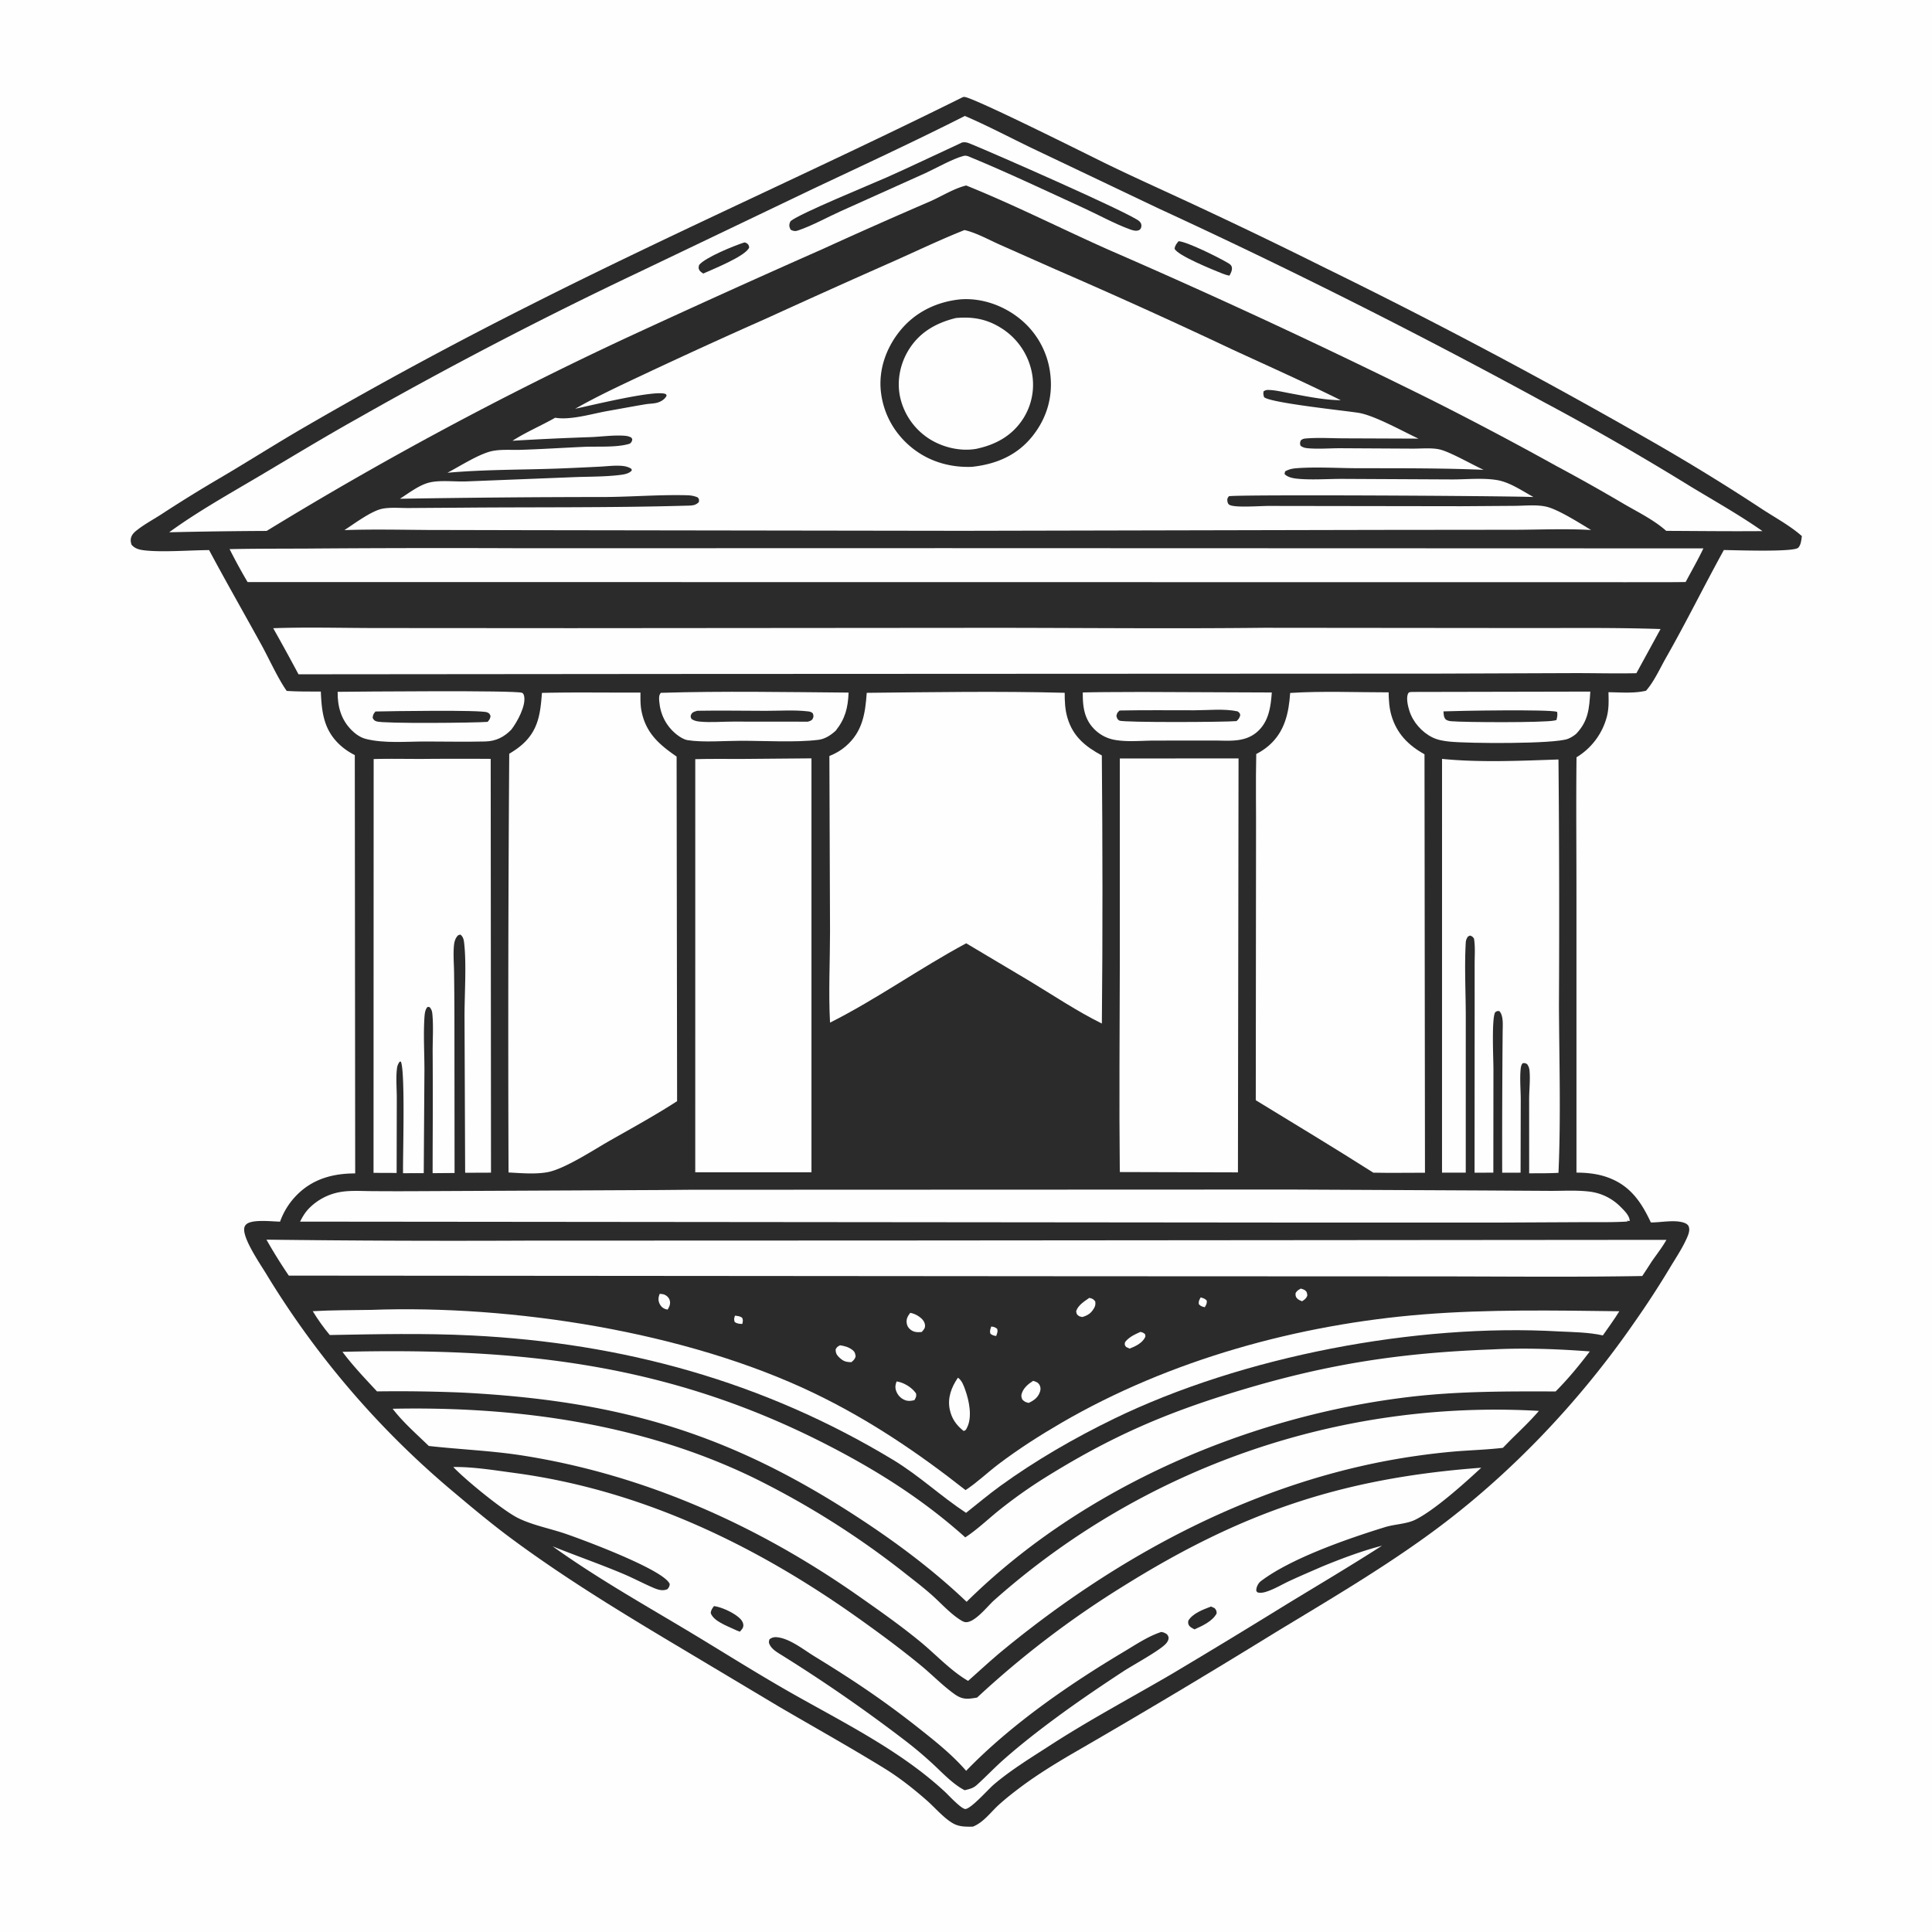 <svg version="1.1" xmlns="http://www.w3.org/2000/svg" style="display: block;" viewBox="0 0 2048 2048" width="1024" height="1024">
<path transform="translate(0,0)" fill="rgb(254,254,254)" d="M 0 0 L 2048 0 L 2048 2048 L 0 2048 L 0 0 z"/>
<path transform="translate(0,0)" fill="rgb(43,43,43)" d="M 1020.75 102.917 C 1021.18 102.856 1021.6 102.762 1022.03 102.735 C 1029.97 102.227 1156.08 165.492 1171.59 173.046 C 1205 189.316 1239.08 204.462 1272.73 220.26 A 5567.11 5567.11 0 0 1 1402.92 283.107 A 5985.72 5985.72 0 0 1 1747.47 465.85 A 2216.28 2216.28 0 0 1 1867.81 539.629 C 1881.61 548.637 1897.8 557.391 1910.05 568.275 C 1909.48 572.252 1909.16 577.511 1906.23 580.569 C 1901.5 585.518 1838.53 583.147 1827.35 583.061 C 1806.5 620.87 1787.52 659.504 1766.14 697.053 C 1759.7 708.369 1753.44 722.467 1744.86 732.198 C 1732.2 735.21 1717.97 733.912 1705.03 733.788 C 1705.27 742.394 1705.57 750.506 1703.52 758.949 A 71.521 71.521 0 0 1 1671.18 802.75 C 1670.61 852.239 1671.15 901.789 1671.1 951.285 L 1671.12 1243.01 C 1682.38 1243.07 1693.57 1244.23 1704.22 1248.08 C 1727.9 1256.62 1739.72 1273.9 1749.98 1295.84 C 1760.72 1295.96 1775.42 1292.62 1785.52 1296.29 C 1787.31 1296.94 1789.35 1298.23 1790.07 1300.04 C 1791.6 1303.89 1789.88 1308.41 1788.31 1311.99 C 1783.76 1322.41 1777.1 1332.49 1771.19 1342.21 A 969.416 969.416 0 0 1 1731.97 1402.53 C 1673.5 1486.96 1599.31 1564.92 1516.35 1625.44 C 1463.5 1664.01 1406.99 1697.06 1351.13 1730.97 A 8651.57 8651.57 0 0 1 1134.22 1860.39 C 1116.13 1871.07 1098.23 1882.15 1081.42 1894.78 C 1073.84 1900.48 1066.28 1906.42 1059.23 1912.75 C 1050.19 1920.87 1042.78 1931.73 1031.31 1936.32 C 1024.11 1936.44 1016.95 1936.57 1010.45 1932.95 C 1000.65 1927.49 991.355 1916.37 982.745 1908.79 C 968.662 1896.39 953.373 1884.3 937.378 1874.47 C 900.773 1851.97 863.135 1830.96 826.039 1809.28 L 704.208 1736.5 C 648.92 1703.34 593.737 1669.23 541.901 1630.8 C 520.93 1615.25 500.836 1598.47 480.877 1581.65 A 931.954 931.954 0 0 1 281.921 1349.9 C 275.482 1339.45 259.132 1315.4 258.827 1303.79 C 258.762 1301.34 259.341 1299.29 261.292 1297.65 C 267.651 1292.31 288.295 1294.85 296.874 1295 A 76.783 76.783 0 0 1 314.757 1266.65 C 331.757 1249.55 353.088 1243.87 376.522 1243.87 L 376.1 800.413 C 370.24 797.522 364.414 793.538 359.676 789.037 C 343.088 773.276 340.992 754.69 340.089 733.054 C 328.035 733.032 315.952 733.206 303.92 732.38 C 294.628 719.302 285.195 698.224 277.103 683.52 C 258.67 650.026 239.678 616.845 221.653 583.127 C 201.651 583.225 171.877 585.614 153.076 583.386 C 147.816 582.763 142.825 581.603 139.398 577.305 C 138.587 574.666 138.219 572.459 138.99 569.776 C 139.693 567.329 141.492 565.053 143.413 563.432 C 151.376 556.709 161.76 551.136 170.561 545.502 A 1476.19 1476.19 0 0 1 233.678 506.438 C 263.599 488.812 292.917 470.103 322.959 452.701 A 4537.58 4537.58 0 0 1 561.064 323.872 C 712.772 247.14 868.483 178.538 1020.75 102.917 z"/>
<path transform="translate(0,0)" fill="rgb(254,254,254)" d="M 1050.78 1406.15 C 1053.58 1406.54 1054.77 1406.77 1057.04 1408.61 C 1057.98 1411.51 1056.95 1413.51 1055.97 1416.21 C 1053.39 1415.85 1052.09 1415.43 1049.96 1413.92 C 1048.91 1410.95 1049.84 1408.98 1050.78 1406.15 z"/>
<path transform="translate(0,0)" fill="rgb(254,254,254)" d="M 1272.78 1375.28 C 1275.38 1376.13 1277.63 1376.56 1279.29 1378.9 C 1279.45 1382.04 1278.6 1382.98 1277.14 1385.7 C 1274.25 1385.08 1272.87 1384.65 1270.82 1382.52 C 1270.36 1379.4 1271.34 1377.89 1272.78 1375.28 z"/>
<path transform="translate(0,0)" fill="rgb(254,254,254)" d="M 779.093 1394.67 C 782.064 1395.02 784.451 1395.07 786.852 1397.06 C 787.826 1399.79 787.479 1400.54 786.882 1403.43 C 783.64 1403.3 781.465 1403.31 778.742 1401.28 C 777.848 1398.26 778.177 1397.74 779.093 1394.67 z"/>
<path transform="translate(0,0)" fill="rgb(254,254,254)" d="M 1378.95 1365.96 C 1380.33 1366.38 1382.17 1366.87 1383.32 1367.73 C 1385.57 1369.4 1385.59 1370.93 1385.81 1373.42 C 1384.52 1376.68 1383.02 1377.61 1380.2 1379.39 C 1378.48 1378.7 1376.25 1377.79 1374.99 1376.4 C 1373.2 1374.43 1373.27 1373.16 1373.38 1370.74 C 1374.94 1368.04 1376.3 1367.4 1378.95 1365.96 z"/>
<path transform="translate(0,0)" fill="rgb(254,254,254)" d="M 699.259 1371.52 C 701.166 1371.65 702.957 1371.73 704.734 1372.54 C 707.043 1373.59 709.12 1375.66 709.862 1378.11 C 711.052 1382.04 709.657 1384.91 707.759 1388.22 C 706.58 1387.99 705.853 1387.91 704.74 1387.46 C 702.232 1386.46 700.32 1384.46 699.193 1382.03 C 697.453 1378.28 697.867 1375.26 699.259 1371.52 z"/>
<path transform="translate(0,0)" fill="rgb(254,254,254)" d="M 1208.83 1411.88 C 1211.05 1412.24 1212.03 1412.82 1213.78 1414.2 C 1214.09 1415.75 1214.5 1416.28 1213.74 1417.79 C 1210.73 1423.77 1203.29 1427.4 1197.34 1429.57 L 1193.63 1427.79 C 1192.05 1425.4 1192.05 1425.59 1192.57 1422.78 C 1196.68 1417.29 1202.78 1414.67 1208.83 1411.88 z"/>
<path transform="translate(0,0)" fill="rgb(254,254,254)" d="M 1154.62 1375.84 C 1157.87 1376.33 1158.89 1377.04 1160.96 1379.45 C 1161.42 1382.19 1161.21 1384.13 1159.82 1386.56 C 1156.66 1392.07 1153.26 1394.31 1147.31 1396.1 C 1146.39 1395.88 1144.52 1395.58 1143.68 1395.01 C 1141.17 1393.35 1141.16 1392.53 1140.78 1389.79 C 1143.05 1383.35 1149.31 1379.62 1154.62 1375.84 z"/>
<path transform="translate(0,0)" fill="rgb(254,254,254)" d="M 890.437 1426.06 C 895.268 1426.77 899.404 1427.89 903.395 1430.85 C 906.138 1432.89 906.615 1434.67 907.014 1437.95 C 906.076 1440.94 904.788 1442.04 902.478 1443.96 C 896.455 1443.86 893.709 1442.93 889.279 1438.6 C 886.795 1436.18 885.787 1433.96 885.788 1430.44 C 887.172 1427.75 887.774 1427.59 890.437 1426.06 z"/>
<path transform="translate(0,0)" fill="rgb(254,254,254)" d="M 964.912 1391.64 C 968.42 1392.31 971.584 1393.71 974.481 1395.8 C 977.602 1398.04 980.323 1400.94 980.576 1405 C 980.767 1408.08 978.9 1409.91 976.987 1412 C 972.336 1412.31 968.912 1412.4 965.108 1409.41 C 962.771 1407.57 961.426 1405.23 961.094 1402.27 C 960.588 1397.75 962.352 1395.11 964.912 1391.64 z"/>
<path transform="translate(0,0)" fill="rgb(254,254,254)" d="M 950.467 1464.38 C 951.007 1464.48 951.55 1464.57 952.087 1464.68 C 959.077 1466.13 967.228 1471.29 971.086 1477.24 C 971.507 1480.63 970.854 1481.25 969.336 1484.21 C 965.971 1484.96 962.956 1485.49 959.609 1484.25 A 15.863 15.863 0 0 1 950.6 1475.95 C 948.648 1471.65 948.837 1468.74 950.467 1464.38 z"/>
<path transform="translate(0,0)" fill="rgb(254,254,254)" d="M 1095.18 1463.76 C 1098.18 1464.65 1100.59 1465.42 1102.12 1468.44 C 1103.15 1470.48 1103.21 1472.84 1102.53 1475 C 1100.57 1481.27 1096.15 1484.49 1090.49 1487.14 C 1087.24 1486.43 1086.1 1485.96 1083.74 1483.62 C 1082.83 1481.5 1082.33 1479.96 1082.97 1477.65 C 1084.69 1471.41 1089.96 1467.05 1095.18 1463.76 z"/>
<path transform="translate(0,0)" fill="rgb(254,254,254)" d="M 1015.42 1460.42 C 1019.72 1463.29 1021.61 1468.9 1023.29 1473.63 C 1027.36 1485.04 1030.84 1502.17 1025.07 1513.4 C 1023.92 1515.64 1023.94 1516.16 1021.46 1516.89 C 1013.74 1510.71 1008.8 1503.88 1006.76 1494.03 C 1004.21 1481.73 1008.59 1470.44 1015.42 1460.42 z"/>
<path transform="translate(0,0)" fill="rgb(254,254,254)" d="M 1496.54 733.494 L 1685.8 733.111 C 1684.6 750.964 1683.91 764.166 1670.71 777.995 C 1668.05 780.147 1665.31 781.922 1662.11 783.183 C 1647.77 788.831 1556.08 788.17 1536.62 786.133 C 1530.28 785.469 1524.16 784.513 1518.37 781.655 C 1507.25 776.164 1497.89 765.564 1494.08 753.735 C 1492.57 749.064 1490.06 739.174 1492.95 734.653 C 1493.71 733.475 1495.27 733.692 1496.54 733.494 z"/>
<path transform="translate(0,0)" fill="rgb(43,43,43)" d="M 1530.14 754.084 C 1545.65 753.417 1642.52 751.8 1650.52 754.55 C 1651.38 757.641 1650.59 760.224 1649.93 763.262 C 1649.23 763.445 1648.53 763.627 1647.83 763.777 C 1636.42 766.201 1552.18 765.744 1538.6 764.546 C 1536.09 764.325 1534.57 763.995 1532.48 762.619 C 1530.27 760.014 1530.39 757.327 1530.14 754.084 z"/>
<path transform="translate(0,0)" fill="rgb(254,254,254)" d="M 700.493 734.425 C 766.621 732.41 833.375 733.661 899.545 734.181 C 898.845 750.273 896.085 761.672 885.896 774.59 C 880.667 779.328 874.626 783.37 867.495 784.256 C 843.663 787.216 810.207 785.222 785.334 785.257 C 768.48 785.281 744.916 787.15 729.001 784.615 C 724.858 783.955 720.612 781.213 717.385 778.672 C 706.282 769.928 700.031 757.564 698.838 743.601 C 698.559 740.335 698.285 736.905 700.493 734.425 z"/>
<path transform="translate(0,0)" fill="rgb(43,43,43)" d="M 739.199 753.446 C 763.321 753.027 787.538 753.483 811.666 753.504 C 826.241 753.517 841.911 752.41 856.373 754.069 C 858.596 754.324 859.899 754.613 861.615 756.144 C 862.359 758.418 862.719 759.459 861.55 761.795 C 860.46 763.974 858.364 764.44 856.219 765.005 L 776.812 764.931 C 765.35 764.911 753.336 766.041 741.967 764.945 C 738.486 764.609 735.935 764.114 733.029 762.144 C 732.054 759.976 731.66 759.29 732.886 756.965 C 734.085 754.693 736.942 754.101 739.199 753.446 z"/>
<path transform="translate(0,0)" fill="rgb(254,254,254)" d="M 357.922 733.364 C 379.19 733.153 546.626 731.569 553.441 734.42 C 554.605 734.907 555.23 736.375 555.512 737.527 C 558.019 747.786 548.035 765.676 542.065 773.387 C 534.277 781.417 525.574 785.742 514.306 785.998 C 493.3 786.476 472.185 786.061 451.17 786.02 C 431.131 785.98 407.095 788.273 387.708 783.252 C 382.046 781.786 376.974 778.226 372.851 774.149 C 361.53 762.956 357.702 748.78 357.922 733.364 z"/>
<path transform="translate(0,0)" fill="rgb(43,43,43)" d="M 397.995 754.212 C 412.702 753.859 509.629 752.34 516.385 755.096 C 518.876 756.112 519.104 756.813 520.012 759.093 C 519.436 762.24 518.969 762.739 516.875 765.209 C 503.745 766.279 406.49 767.221 399.239 764.73 C 396.538 763.803 396.309 763.227 395.009 760.892 C 395.472 757.402 395.77 756.967 397.995 754.212 z"/>
<path transform="translate(0,0)" fill="rgb(254,254,254)" d="M 1208.91 733.497 L 1348.16 734.063 C 1347.07 748.689 1345.13 763.899 1333.95 774.619 C 1321.11 786.927 1304.8 785.207 1288.5 784.999 L 1223.22 785.048 C 1209.62 785.129 1193.84 786.769 1180.55 784.08 A 39.968 39.968 0 0 1 1160.46 773.382 C 1149.22 762.398 1147.65 748.875 1147.8 734.039 C 1168.14 733.547 1188.56 733.665 1208.91 733.497 z"/>
<path transform="translate(0,0)" fill="rgb(43,43,43)" d="M 1186.83 753.172 C 1213.25 752.632 1239.74 752.967 1266.17 752.935 C 1280.48 752.917 1297.92 751.044 1311.84 754.067 C 1313.9 755.641 1314.17 755.57 1314.72 758.063 C 1313.85 761.194 1313.15 762.197 1310.76 764.398 C 1298.13 765.553 1190.68 766.009 1186.64 763.876 C 1184.29 762.638 1184.15 761.262 1183.43 758.939 C 1184.17 755.679 1184.38 755.463 1186.83 753.172 z"/>
<path transform="translate(0,0)" fill="rgb(254,254,254)" d="M 393.144 1388.53 C 542.821 1383.01 727.171 1411.6 862.639 1476.67 C 920.86 1504.63 972.911 1539.77 1023.5 1579.58 C 1035.73 1571.57 1046.76 1560.92 1058.47 1552.05 C 1079.52 1536.1 1102.06 1521.7 1124.87 1508.42 C 1239.93 1441.45 1376.65 1403.83 1508.87 1393.3 C 1577.52 1387.84 1647.72 1389.12 1716.57 1389.97 C 1711.11 1398.75 1705.03 1407.13 1699.09 1415.59 C 1683.75 1412.22 1667.88 1412.12 1652.25 1411.36 C 1501.23 1402.71 1317.12 1437.7 1180.66 1504.02 C 1139.2 1524.17 1097.78 1548.06 1060.43 1575.11 C 1047.97 1584.13 1036.15 1594.15 1024.05 1603.67 C 997.685 1586.41 974.6 1564.35 946.557 1547.41 C 808.981 1464.31 660.095 1423.59 499.979 1415.64 C 449.91 1413.15 399.675 1414.26 349.585 1415.17 C 342.888 1407.12 336.967 1398.87 331.528 1389.91 C 351.984 1388.74 372.649 1388.89 393.144 1388.53 z"/>
<path transform="translate(0,0)" fill="rgb(254,254,254)" d="M 699.616 1261.48 L 730.986 1261.2 L 1368.41 1260.96 L 1573.39 1261.96 L 1643.27 1262.37 C 1656.9 1262.42 1671.14 1261.5 1684.66 1263.12 A 55.597 55.597 0 0 1 1718.03 1279.47 C 1721.87 1283.32 1727.53 1288.73 1727.56 1294.35 L 1724.35 1294.03 L 1725.5 1294.84 C 1709.27 1295.89 1692.77 1295.43 1676.5 1295.55 L 1591.94 1295.96 L 1350.5 1295.95 L 318.097 1294.97 C 320.742 1289.78 323.365 1285.26 327.475 1281.02 A 60.992 60.992 0 0 1 359.715 1263.77 C 370.626 1261.67 382.687 1262.6 393.746 1262.64 A 3617.82 3617.82 0 0 0 445.129 1262.68 L 699.616 1261.48 z"/>
<path transform="translate(0,0)" fill="rgb(254,254,254)" d="M 1528.62 804.455 C 1568.11 808.45 1612.25 806.462 1652.05 805.078 A 18259.2 18259.2 0 0 1 1652.55 1065.71 C 1652.83 1124.68 1654.68 1184.33 1652.05 1243.24 C 1641.71 1243.84 1631.33 1243.71 1620.98 1243.75 L 1620.95 1165.34 C 1620.94 1155.44 1622.31 1144.47 1621.31 1134.7 C 1621.03 1131.94 1620.31 1130.18 1618.74 1127.93 C 1616.49 1126.92 1616.29 1126.66 1613.91 1127.19 C 1612.4 1129.34 1612.14 1131.29 1611.9 1133.85 C 1610.93 1144.22 1612.07 1155.74 1612.05 1166.26 L 1611.88 1243.08 L 1592.38 1243.11 A 14230 14230 0 0 1 1592.87 1093.65 C 1592.92 1087.42 1593.98 1076.49 1589.36 1071.81 C 1587.05 1071.59 1586.98 1071.75 1584.98 1072.99 C 1581 1079.51 1583.12 1122.85 1583.1 1133.5 L 1583 1243.07 L 1563.09 1243.1 L 1563.19 1067.51 L 1563.18 1021.65 C 1563.18 1012.82 1563.93 1003.62 1562.49 994.889 C 1560.98 992.888 1560.68 992.649 1558.36 991.7 L 1556.04 992.81 C 1554.59 995.071 1553.9 996.649 1553.75 999.35 C 1552.28 1025.09 1553.79 1051.92 1553.78 1077.78 L 1553.76 1243.05 L 1528.6 1243.07 L 1528.62 804.455 z"/>
<path transform="translate(0,0)" fill="rgb(254,254,254)" d="M 446.657 804.506 A 4767.36 4767.36 0 0 1 520.16 804.44 L 520.476 1243.07 L 493.075 1243.18 L 492.412 1078.09 C 492.36 1054.95 494.519 1023.32 492.183 1001.16 C 491.75 997.058 491.433 993.4 488.09 990.726 C 486.574 991.096 485.987 990.967 484.892 992.228 C 482.191 995.339 481.441 999.335 481.119 1003.33 C 480.402 1012.23 481.192 1021.71 481.334 1030.65 A 3965.96 3965.96 0 0 1 481.702 1077.2 L 481.862 1243.42 L 458.59 1243.61 L 458.639 1214.25 A 8930.06 8930.06 0 0 0 458.644 1116.13 C 458.545 1102.72 459.579 1088.53 458.351 1075.23 C 458.125 1072.79 457.734 1070.71 456.261 1068.68 C 455.242 1067.28 455.42 1067.7 453.543 1067.28 C 453.304 1067.48 453.035 1067.65 452.827 1067.88 C 450.318 1070.63 450.054 1076.36 449.844 1079.91 C 448.787 1097.88 449.923 1116.4 449.913 1134.43 L 449.187 1243.59 L 427.237 1243.64 C 426.943 1225.66 429.72 1135.11 424.908 1125.35 L 423.574 1125.45 C 422.211 1127.61 421.224 1129.46 420.877 1132.03 C 419.49 1142.3 420.669 1154.45 420.615 1164.92 L 420.445 1243.37 L 395.958 1243.28 L 396.085 804.643 C 412.895 804.126 429.833 804.527 446.657 804.506 z"/>
<path transform="translate(0,0)" fill="rgb(254,254,254)" d="M 786.305 804.511 L 860.19 803.891 L 860.195 1242.66 L 810.596 1242.69 L 736.994 1242.67 L 737.013 804.746 C 753.405 804.252 769.901 804.57 786.305 804.511 z"/>
<path transform="translate(0,0)" fill="rgb(254,254,254)" d="M 1187.06 804.009 L 1312.91 803.969 L 1312.27 1242.77 L 1187.03 1242.42 C 1186.25 1167.74 1186.92 1093 1187.05 1018.32 L 1187.06 804.009 z"/>
<path transform="translate(0,0)" fill="rgb(254,254,254)" d="M 282.454 1314.08 A 16205.5 16205.5 0 0 0 557.674 1315.11 L 951.286 1314.97 L 1766.49 1314.3 C 1761.98 1322.27 1756.11 1329.76 1750.86 1337.28 A 667.566 667.566 0 0 1 1740.84 1352.64 C 1668.07 1353.89 1595.11 1353.09 1522.32 1353.04 L 1149.23 1352.88 L 306.155 1352.21 A 539.927 539.927 0 0 1 282.454 1314.08 z"/>
<path transform="translate(0,0)" fill="rgb(254,254,254)" d="M 326.023 581.497 A 19292.3 19292.3 0 0 1 554.044 581.163 L 1001.76 581.055 L 1805.68 581.318 C 1799.91 593.388 1793.15 605.148 1786.86 616.967 C 1766.09 617.281 1745.28 617.097 1724.5 617.159 L 262.444 617 A 592.48 592.48 0 0 1 243.39 582.089 C 270.919 581.532 298.487 581.643 326.023 581.497 z"/>
<path transform="translate(0,0)" fill="rgb(254,254,254)" d="M 416.234 1493.34 C 547.227 1490.7 680.165 1508.95 799.022 1566.58 A 902.339 902.339 0 0 1 962.344 1670.1 C 971.102 1676.93 979.915 1683.77 988.202 1691.17 C 997.89 1699.83 1008.16 1711.35 1019.24 1717.92 C 1020.62 1718.74 1022.34 1719.56 1023.98 1719.58 C 1033.71 1719.7 1046.75 1702.68 1053.62 1696.52 A 800.262 800.262 0 0 1 1631.31 1495.61 C 1622.01 1506.46 1611.48 1516.34 1601.32 1526.38 L 1593.11 1534.78 C 1575.82 1536.79 1558.26 1537.25 1540.9 1538.71 A 754.393 754.393 0 0 0 1471.03 1548.31 C 1320.23 1576.45 1181.27 1652.28 1063.49 1749.06 C 1050.71 1759.56 1038.62 1770.86 1026.23 1781.81 C 1008.04 1771.3 991.94 1753.77 975.653 1740.38 C 954.607 1723.08 932.193 1707.33 909.886 1691.7 C 803.086 1616.88 683.521 1563.35 554.318 1542.97 C 521.302 1537.76 487.729 1536.53 454.526 1532.78 C 441.679 1520.25 427.116 1507.64 416.234 1493.34 z"/>
<path transform="translate(0,0)" fill="rgb(254,254,254)" d="M 1581.85 1430.45 C 1616 1428.68 1651.18 1429.97 1685.26 1432.57 C 1674.1 1447.33 1662.08 1461.9 1649.01 1475 C 1597.69 1474.84 1546.65 1474.66 1495.57 1480.62 C 1324.78 1500.51 1147.83 1576.37 1024.65 1697.98 C 986.902 1661.95 944.273 1630.71 900.375 1602.63 C 765.548 1516.38 650.113 1484.66 491.183 1476.25 A 1622.45 1622.45 0 0 0 399.635 1474.93 C 387.004 1461.36 374.122 1447.85 363.003 1432.99 C 549.353 1428.59 707.138 1444.83 875.355 1530.85 C 929.115 1558.34 978.254 1589.32 1023.23 1629.68 C 1035.59 1621.6 1046.84 1610.84 1058.31 1601.53 A 515.712 515.712 0 0 1 1105.45 1567.83 C 1177.43 1522.72 1236.01 1497.4 1316.98 1473.15 C 1409.16 1445.53 1486.07 1433.97 1581.85 1430.45 z"/>
<path transform="translate(0,0)" fill="rgb(254,254,254)" d="M 1339.86 665.483 L 1604.43 665.735 C 1656.28 665.929 1708.43 665.04 1760.24 666.807 L 1734.63 713.641 C 1712.79 714.099 1690.8 713.51 1668.95 713.537 L 1524.14 714.055 L 712.48 714.428 L 316.419 714.783 A 2331.47 2331.47 0 0 0 289.614 665.928 C 325.867 664.634 362.527 665.727 398.813 665.742 L 605.747 665.879 L 1049.81 665.522 C 1146.47 665.544 1243.2 666.569 1339.86 665.483 z"/>
<path transform="translate(0,0)" fill="rgb(254,254,254)" d="M 574.477 734.489 C 609.234 733.69 644.162 734.32 678.937 734.16 C 678.893 740.515 678.727 746.889 679.914 753.159 C 684.375 776.719 698.398 789.022 717.24 801.982 L 717.755 1167.29 C 695.215 1181.88 670.737 1195.35 647.34 1208.61 C 629.983 1218.41 598.49 1239.39 579.972 1242.64 C 567.123 1244.9 552.067 1243.57 539.073 1242.85 A 41393.2 41393.2 0 0 1 539.819 798.997 C 544.5 796.196 548.932 793.256 553.059 789.675 C 570.726 774.348 572.823 756.406 574.477 734.489 z"/>
<path transform="translate(0,0)" fill="rgb(254,254,254)" d="M 1367.63 734.555 C 1402.09 732.373 1437.45 733.935 1472.01 733.921 C 1472.18 742.204 1472.58 750.152 1474.89 758.161 C 1480.46 777.446 1492.78 790.031 1510.03 799.559 L 1510.53 1243.15 L 1472.01 1243.3 L 1455.77 1243.08 C 1414.67 1216.9 1372.74 1191.73 1331.17 1166.29 L 1331.44 889.723 C 1331.64 859.598 1330.96 829.385 1331.68 799.279 C 1336.38 796.887 1341.01 793.84 1344.99 790.376 C 1361.87 775.706 1366.17 755.845 1367.63 734.555 z"/>
<path transform="translate(0,0)" fill="rgb(254,254,254)" d="M 918.781 734.422 C 988.542 733.712 1058.89 732.571 1128.62 734.383 C 1128.6 743.577 1128.94 752.175 1131.57 761.047 C 1137.41 780.745 1150.57 791.391 1167.99 800.811 C 1168.79 895.458 1168.96 990.342 1168.02 1084.99 C 1141.77 1072.05 1116.53 1055.11 1091.46 1039.96 L 1024.21 999.938 C 975.237 1026.21 929.53 1059.03 879.868 1084.03 C 878.147 1052.15 879.85 1019.44 879.861 987.476 L 879.182 801.418 C 885.652 798.765 891.203 795.674 896.513 791.086 C 914.301 775.717 917.204 756.631 918.781 734.422 z"/>
<path transform="translate(0,0)" fill="rgb(254,254,254)" d="M 480.505 1555.09 C 501.712 1554.79 524.359 1558.58 545.378 1561.39 C 679.75 1579.41 801.12 1637.81 910.759 1715.94 C 933.021 1731.8 955.459 1748.36 976.543 1765.75 C 988.302 1775.46 999.184 1786.75 1011.55 1795.64 C 1020.35 1801.97 1025.62 1801.22 1035.76 1799.5 A 999.049 999.049 0 0 1 1190.02 1681.86 C 1315.56 1603.38 1422.04 1566.85 1570.2 1555.85 C 1552.66 1572.17 1520.09 1601.41 1499.87 1611.16 C 1490.89 1615.5 1478.26 1615.73 1468.44 1618.76 C 1429.27 1630.82 1368.33 1651.85 1336.42 1676.21 C 1333.86 1678.17 1331.75 1682.28 1331.73 1685.55 C 1331.72 1687.08 1331.97 1686.77 1333.22 1688.1 C 1336.58 1688.72 1339.07 1688.3 1342.32 1687.27 C 1350.83 1684.59 1358.45 1679.84 1366.49 1676.09 C 1378.13 1670.66 1389.98 1665.63 1401.75 1660.51 C 1421.97 1652.2 1443.81 1643.99 1464.96 1638.52 C 1430.85 1660.45 1396.06 1680.97 1361.46 1702.1 A 8592.31 8592.31 0 0 1 1242.54 1774.25 C 1199.75 1799.29 1155.4 1822.81 1113.82 1849.72 C 1093.36 1862.97 1071.95 1875.93 1053.37 1891.77 C 1047.65 1896.65 1029.94 1916.79 1023.57 1917.61 C 1019.45 1918.13 1005.53 1903 1002.23 1899.92 C 953.337 1854.29 889.522 1823.81 831.983 1790.71 C 795.327 1769.63 759.648 1746.93 723.334 1725.29 C 676.85 1697.58 629.844 1670.77 585.813 1639.17 C 610.727 1649.22 636.173 1658.02 660.929 1668.48 C 671.618 1673 681.892 1678.52 692.568 1683.09 C 697.5 1685.2 702.203 1686.74 707.384 1684.67 C 709.272 1682.49 709.463 1682.11 709.964 1679.27 C 704.764 1664.35 617.177 1631.89 599.331 1625.81 C 583.063 1620.26 563.954 1616.66 548.714 1608.96 C 532.835 1600.95 493.039 1568.44 480.505 1555.09 z"/>
<path transform="translate(0,0)" fill="rgb(43,43,43)" d="M 1283.71 1702.99 L 1287.58 1704.71 C 1289.46 1707.21 1289.66 1707.31 1289.66 1710.4 C 1285.19 1718.67 1274.5 1723.51 1266.2 1727.2 C 1264.66 1726.34 1262.22 1725.17 1261.06 1723.85 C 1259.26 1721.81 1259.49 1720.73 1259.57 1718.2 C 1263.98 1710.3 1275.58 1706.1 1283.71 1702.99 z"/>
<path transform="translate(0,0)" fill="rgb(43,43,43)" d="M 756.827 1702.5 C 764.831 1703.62 775.67 1708.63 782.02 1713.62 C 784.963 1715.93 787.951 1718.95 787.986 1722.95 C 788.011 1725.8 786.008 1727.7 784.226 1729.65 C 781.992 1728.88 779.931 1727.93 777.793 1726.92 C 770.148 1723.31 756.429 1718.37 753.444 1710.04 C 753.516 1706.83 755.063 1705.02 756.827 1702.5 z"/>
<path transform="translate(0,0)" fill="rgb(43,43,43)" d="M 1230.9 1729.98 C 1233.65 1730.31 1234.9 1731.03 1237.16 1732.48 C 1238 1733.95 1238.89 1734.81 1238.74 1736.57 C 1238.55 1738.83 1237.59 1740.38 1236.18 1742.07 C 1230.15 1749.25 1200.77 1765.13 1190.78 1771.68 C 1167.23 1787.13 1143.64 1803.09 1120.95 1819.79 C 1101.63 1834 1082.3 1849.01 1064.3 1864.87 C 1054.39 1873.6 1045.3 1883.27 1035.48 1892.13 C 1031.53 1895.69 1027.63 1896.47 1022.59 1897.7 C 1009.55 1891.09 997.96 1878.04 987.12 1868.27 A 412.633 412.633 0 0 0 958.33 1844.22 A 1651.45 1651.45 0 0 0 825.607 1752.63 C 821.984 1750.31 818.214 1747.72 816.12 1743.83 C 814.812 1741.4 814.87 1740.24 815.724 1737.71 C 818.411 1735.74 820.604 1735.22 823.861 1735.56 C 837.359 1736.95 852.059 1748.89 863.522 1755.9 C 903.966 1780.63 937.069 1802.74 974.44 1832.36 C 992.158 1846.4 1009.3 1860.03 1024.16 1877.14 C 1071.31 1828.37 1132.69 1785.88 1190.81 1751.23 C 1203.44 1743.7 1216.88 1734.57 1230.9 1729.98 z"/>
<path transform="translate(0,0)" fill="rgb(254,254,254)" d="M 1022.82 122.91 C 1046.95 133.283 1070.39 145.716 1094.07 157.122 L 1228.84 221.291 A 6753.4 6753.4 0 0 1 1634.92 425.38 A 2859.19 2859.19 0 0 1 1792.3 515.822 C 1817.71 531.176 1844 545.957 1868.31 562.998 C 1834.3 563.286 1800.26 562.89 1766.25 562.733 C 1753.46 551.335 1736.8 543.125 1722.01 534.563 A 1970.78 1970.78 0 0 0 1649.86 494.007 A 3705.8 3705.8 0 0 0 1517.66 424.076 A 7355.62 7355.62 0 0 0 1176.94 265.552 C 1125.91 242.963 1076.01 217.466 1024.21 196.628 C 1011.28 199.711 997.896 208.244 985.63 213.622 A 5747.45 5747.45 0 0 0 871.75 264.124 A 13396.7 13396.7 0 0 0 662.386 358.858 A 3843.23 3843.23 0 0 0 282.655 562.805 A 5540.59 5540.59 0 0 0 179.331 564.232 C 209.113 542.567 242.352 523.925 274.05 505.17 C 308.945 484.523 343.43 463.504 378.842 443.714 A 4546.38 4546.38 0 0 1 676.125 289.074 L 861.157 200.526 C 915.216 174.972 969.451 149.917 1022.82 122.91 z"/>
<path transform="translate(0,0)" fill="rgb(43,43,43)" d="M 789.149 256.964 C 789.771 257.152 790.446 257.214 791.014 257.527 C 793.301 258.788 793.869 260.01 794.168 262.34 C 790.521 271.523 755.594 285.373 745.49 289.976 C 744.173 289.111 742.41 287.985 741.536 286.652 C 740.1 284.463 740.499 283.083 741.119 280.828 C 747.766 272.772 778.363 260.376 789.149 256.964 z"/>
<path transform="translate(0,0)" fill="rgb(43,43,43)" d="M 1249.36 255.678 C 1258.67 256.343 1291.24 272.669 1300.6 278.145 C 1303.03 279.566 1305.58 280.748 1305.89 283.875 C 1306.19 286.925 1304.69 289.658 1303.23 292.192 C 1300.46 291.679 1297.8 290.808 1295.19 289.756 C 1286.16 286.117 1248.22 270.847 1245.14 263.683 C 1245.5 260.161 1247.24 258.324 1249.36 255.678 z"/>
<path transform="translate(0,0)" fill="rgb(43,43,43)" d="M 1019.93 151.017 C 1020.51 150.941 1021.08 150.835 1021.66 150.789 C 1024.39 150.573 1026.94 151.719 1029.41 152.714 C 1049.68 160.862 1199.97 226.715 1207.86 234.635 C 1209.58 236.357 1210.29 238.13 1209.81 240.607 C 1209.55 241.95 1208.72 243.314 1207.48 243.901 C 1204.31 245.404 1200.55 244.122 1197.45 242.992 C 1181.32 237.109 1164.42 227.716 1148.61 220.47 C 1108.03 201.881 1067.52 182.598 1026.25 165.614 C 1024.4 165.111 1023.35 164.8 1021.44 165.281 C 1010.32 168.077 991.776 178.557 980.764 183.614 L 891.071 223.941 C 876.4 230.563 861.232 239.072 846.102 244.259 C 842.926 245.348 841.15 245.027 838.211 243.579 C 836.949 241.299 836.268 239.544 836.987 236.872 C 837.048 236.646 837.751 234.713 838.106 234.402 C 847.062 226.549 924.268 195.006 940.277 187.875 C 966.998 175.974 993.357 163.245 1019.93 151.017 z"/>
<path transform="translate(0,0)" fill="rgb(254,254,254)" d="M 1022.4 243.876 C 1034.79 246.684 1047.93 254.042 1059.54 259.231 L 1119.05 285.629 A 6406.98 6406.98 0 0 1 1306.12 370.379 C 1344.64 388.136 1383.27 405.35 1421.27 424.238 C 1403.11 424.027 1385.06 420.165 1367.27 416.879 C 1360.22 415.577 1352.8 413.731 1345.64 413.403 C 1342.79 413.272 1342 413.368 1339.52 414.736 C 1338.93 417.239 1339.27 418.584 1339.99 421.029 C 1347.19 427.194 1425.13 435.229 1440.01 437.609 C 1456.97 440.32 1486.67 457.067 1503.64 464.962 L 1424.4 464.657 C 1411.17 464.622 1397.04 463.678 1383.91 464.836 C 1381.67 465.033 1380.39 465.507 1378.75 467.026 C 1378.02 469.635 1377.82 469.972 1378.65 472.514 C 1381.23 474.382 1383.42 474.901 1386.55 475.175 C 1397.88 476.172 1409.82 475.102 1421.24 475.148 L 1497.43 475.565 C 1506.29 475.616 1516.65 474.54 1525.28 476.253 C 1536.28 478.433 1560.67 492.615 1572.7 498.029 C 1528.56 496.155 1484.43 496.399 1440.25 496.341 C 1418.61 496.313 1395.84 494.725 1374.33 496.331 C 1369.85 496.665 1366.19 497.512 1362.27 499.696 L 1361.65 502.403 C 1364.49 505.673 1370.05 506.879 1374.16 507.339 C 1389.38 509.045 1408.05 507.548 1423.76 507.647 L 1538.9 508.216 C 1554.34 508.268 1572.35 506.327 1587.42 508.988 C 1600.62 511.318 1613.9 520.48 1625.54 526.866 C 1595.47 525.59 1308.24 524.056 1302.64 526.064 C 1301.22 527.924 1300.75 528.816 1301.12 531.344 C 1301.43 533.485 1302.16 534.821 1304.2 535.58 C 1311.29 538.225 1335.7 536.304 1345.03 536.312 L 1549.3 536.612 L 1605.71 536.222 C 1616.19 536.138 1628.97 534.735 1639.15 537.1 C 1652.01 540.089 1674.59 554.624 1686.62 561.815 C 1659.68 560.262 1632.44 561.518 1605.46 561.583 L 1461.59 561.731 L 1019.75 562.683 L 559.295 562.014 L 452.133 561.78 C 423.129 561.572 394.079 560.929 365.087 561.941 C 375.558 555.155 393.74 541.505 405.398 539.25 C 413.963 537.594 424.366 538.59 433.167 538.533 L 491.256 538.137 C 570.03 537.477 649.176 538.298 727.895 536.025 C 733.007 535.878 737.1 536.118 740.822 532.193 C 741.056 529.418 741.281 529.431 739.588 527.267 C 735.714 525.63 732.288 525.091 728.09 524.984 C 699.4 524.253 670.254 526.629 641.501 526.855 A 13339.1 13339.1 0 0 0 423.918 528.709 C 433.19 522.809 444.266 514.196 454.944 511.551 C 466.694 508.641 482.619 510.848 494.926 510.298 L 606.996 505.855 C 623.365 505.161 640.532 505.495 656.752 503.532 C 661.059 503.011 666.942 502.206 669.778 498.597 L 669.249 496.933 C 665.463 494.588 661.781 493.947 657.401 493.724 C 650.402 493.368 643.018 494.31 635.997 494.664 A 3839.13 3839.13 0 0 1 591.589 496.683 C 552.475 498.077 513.344 497.666 474.305 501.139 C 487.248 494.359 507.265 481.458 521.004 478.291 C 530.49 476.105 541.997 477.143 551.795 476.84 C 574.201 476.149 596.603 474.67 618.999 473.674 C 633.668 473.022 654.21 474.627 667.731 470.258 C 668.965 469.108 669.56 468.566 670.036 466.882 C 670.492 465.269 669.993 465.18 669.203 463.85 C 666.652 462.513 664.561 462.072 661.685 461.878 C 650.177 461.102 637.534 462.911 625.905 463.377 A 3040.45 3040.45 0 0 0 543.266 467.236 C 557.6 458.008 573.676 451.252 588.522 442.82 C 594.789 443.821 600.693 443.535 606.961 442.804 C 619.957 441.288 632.653 437.655 645.528 435.409 C 658.491 433.147 671.459 430.653 684.437 428.511 C 688.612 427.822 693.32 427.952 697.335 426.674 C 701.178 425.451 704.879 423.053 706.667 419.39 L 705.96 417.888 C 696.497 412.453 625.19 430.155 609.785 433.287 C 634.006 419.484 659.642 407.684 684.841 395.795 A 6307.88 6307.88 0 0 1 813.222 337.209 A 11937.3 11937.3 0 0 1 948.65 276.334 C 973.187 265.379 997.411 253.788 1022.4 243.876 z"/>
<path transform="translate(0,0)" fill="rgb(43,43,43)" d="M 1017.59 317.368 C 1039.57 315.54 1062.15 323.212 1079.46 336.638 A 88.099 88.099 0 0 1 1113.32 396.267 C 1116.31 420.612 1109.67 443.292 1094.38 462.421 C 1078.04 482.849 1055.78 492.116 1030.24 494.867 C 1007.66 495.734 985.601 489.519 967.673 475.444 C 948.76 460.596 936.655 439.575 933.839 415.676 C 931.091 392.357 939.141 369.308 953.696 351.124 C 969.686 331.147 992.351 320.028 1017.59 317.368 z"/>
<path transform="translate(0,0)" fill="rgb(254,254,254)" d="M 1013.19 337.133 C 1030.6 335.522 1045.48 337.988 1060.52 347.26 A 71.927 71.927 0 0 1 1093.42 393.07 A 66.777 66.777 0 0 1 1084.35 444.171 C 1072.68 462.103 1055.39 471.434 1034.9 475.79 C 1018.77 478.616 1001.04 474.646 986.999 466.378 A 70.734 70.734 0 0 1 954.628 422.909 C 950.259 405.506 953.663 386.756 962.88 371.471 C 974.385 352.392 992.021 342.367 1013.19 337.133 z"/>
</svg>